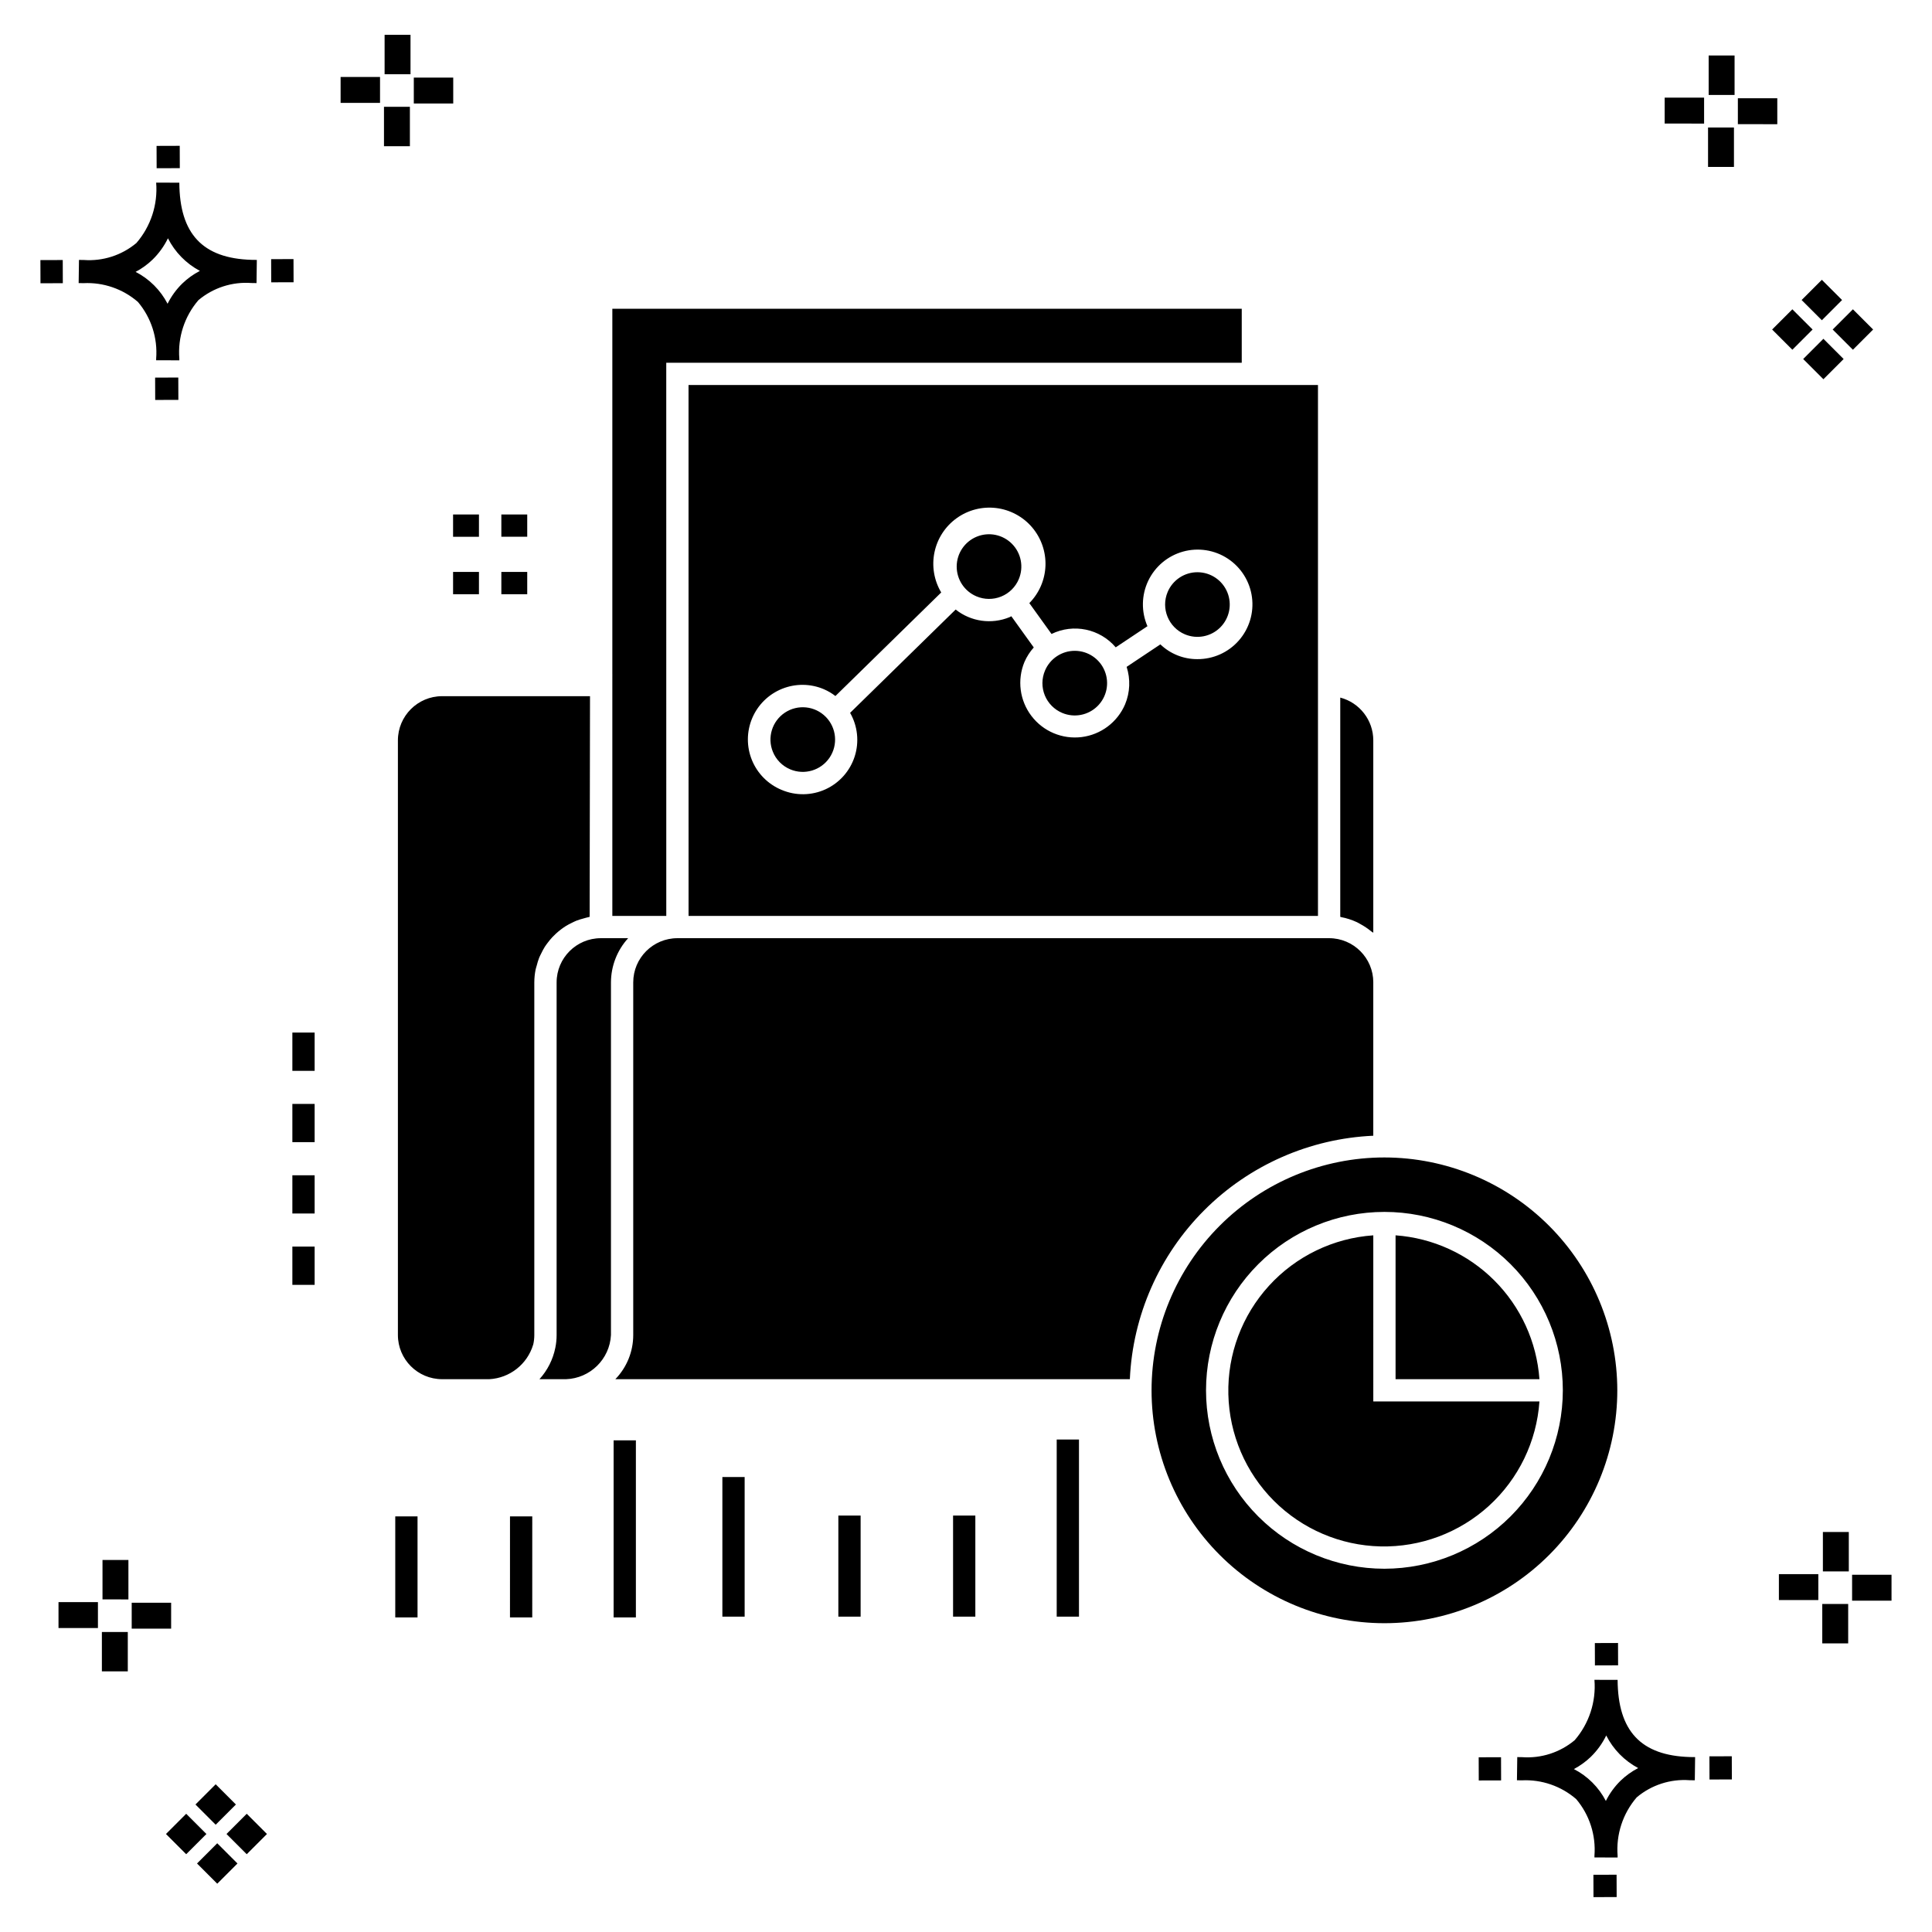 <?xml version="1.0" encoding="UTF-8"?>
<!-- Uploaded to: SVG Find, www.svgrepo.com, Generator: SVG Find Mixer Tools -->
<svg fill="#000000" width="800px" height="800px" version="1.1" viewBox="144 144 512 512" xmlns="http://www.w3.org/2000/svg">
 <g>
  <path d="m191.25 244.05 0.02 5.922-6.141 0.02-0.02-5.922zm19.43-31.188c0.43 0.023 0.914 0.008 1.383 0.02l-0.082 6.141c-0.441 0.008-0.914-0.004-1.363-0.02-5.094-0.375-10.129 1.258-14.035 4.543-3.688 4.285-5.508 9.867-5.059 15.504v0.441l-6.141-0.016v-0.438c0.43-5.449-1.309-10.848-4.836-15.023-3.984-3.449-9.145-5.231-14.406-4.973h-0.004c-0.426 0-0.855-0.008-1.293-0.02l0.086-6.141c0.434 0 0.863 0.008 1.285 0.02h0.004c5.051 0.367 10.043-1.246 13.926-4.496 3.816-4.414 5.707-10.18 5.238-16l6.141 0.008c0.07 13.547 6.168 20.074 19.156 20.449zm-13.707 2.922v0.004c-3.644-1.938-6.602-4.953-8.465-8.637-1.027 2.113-2.418 4.035-4.102 5.672-1.332 1.281-2.836 2.367-4.469 3.227 3.633 1.871 6.594 4.824 8.473 8.449 0.988-1.988 2.301-3.797 3.887-5.352 1.387-1.344 2.961-2.473 4.676-3.359zm-42.266-2.856 0.02 6.141 5.922-0.016-0.02-6.141zm67.074-0.266-5.926 0.016 0.02 6.141 5.926-0.016zm-30.129-24.098-0.02-5.922-6.141 0.02 0.02 5.922zm435.57 45.219 5.359 5.359-5.359 5.359-5.359-5.359zm7.816-7.816 5.359 5.359-5.359 5.359-5.359-5.359zm-16.043 0 5.359 5.359-5.359 5.359-5.359-5.359zm7.816-7.816 5.359 5.359-5.359 5.359-5.359-5.359zm-11.809-41.238-10.449-0.004v-6.867h10.449zm-19.398-0.164-10.449-0.004v-6.867h10.449zm7.914 11.484h-6.867v-10.438h6.867zm0.164-19.07-6.867-0.004v-10.449h6.867zm-339.57 2.266-10.449-0.004v-6.867h10.449zm-19.398-0.164-10.449-0.004v-6.867h10.449zm7.914 11.484h-6.867v-10.441h6.867zm0.164-19.07h-6.867v-10.453h6.867zm313.48 477.16 0.02 5.922 6.141-0.02-0.02-5.922zm25.57-31.203c0.43 0.023 0.914 0.008 1.383 0.02l-0.082 6.141c-0.441 0.008-0.914-0.004-1.363-0.02-5.09-0.375-10.129 1.254-14.031 4.539-3.691 4.285-5.512 9.867-5.062 15.504v0.441l-6.141-0.016v-0.438c0.43-5.449-1.309-10.848-4.836-15.023-3.984-3.449-9.141-5.231-14.406-4.973h-0.004c-0.426 0-0.855-0.008-1.293-0.02l0.086-6.141c0.434 0 0.863 0.008 1.285 0.02h0.004c5.051 0.367 10.043-1.246 13.926-4.496 3.82-4.414 5.707-10.18 5.238-16l6.141 0.008c0.07 13.551 6.168 20.078 19.156 20.453zm-13.707 2.922c-3.644-1.938-6.602-4.953-8.465-8.637-1.027 2.117-2.418 4.035-4.102 5.676-1.332 1.277-2.836 2.363-4.469 3.227 3.633 1.867 6.594 4.82 8.473 8.449 0.988-1.988 2.305-3.797 3.887-5.356 1.387-1.34 2.961-2.473 4.676-3.359zm-42.266-2.856 0.02 6.141 5.922-0.016-0.02-6.141zm67.074-0.27-5.926 0.016 0.02 6.141 5.926-0.016zm-30.129-24.098-0.02-5.922-6.141 0.02 0.02 5.922zm72.461-17.141h-10.449v-6.867h10.449zm-19.398-0.164h-10.449v-6.867h10.449zm7.914 11.484h-6.867v-10.438h6.867zm0.164-19.07h-6.867v-10.449h6.867zm-432.38 72.043 5.359 5.359-5.359 5.359-5.359-5.359zm7.816-7.816 5.359 5.359-5.359 5.359-5.359-5.359zm-16.043 0 5.359 5.359-5.359 5.359-5.359-5.359zm7.816-7.816 5.359 5.359-5.359 5.359-5.359-5.359zm-11.809-41.238-10.449-0.004v-6.867h10.449zm-19.398-0.164-10.449-0.004v-6.867h10.449zm7.914 11.484-6.867-0.008v-10.434h6.867zm0.164-19.07-6.867-0.008v-10.445h6.867z"/>
  <path d="m221.48 474.36h5.902v10.141h-5.902zm0-8.77h5.902v-10.137h-5.902zm0-18.906h5.902v-10.137h-5.902zm0-18.906h5.902v-10.141h-5.902zm62.242-132.21h-6.859v5.902h6.859zm-12.793 0h-6.859v5.902h6.856zm12.793-15.227h-6.859v5.902h6.859zm-12.793 0-6.859 0.004v5.902h6.856zm64.508 292.08h5.902v-37h-5.902zm30.734 0h5.902v-26.785h-5.902zm30.402 0h5.902v-26.785h-5.902zm27.465 0h5.902v-46.938h-5.902zm-175.29 0.215h5.902v-26.781h-5.902zm30.402 0h5.902l0.004-26.781h-5.902zm27.465 0h5.902v-46.938h-5.902zm-18.238-177.72c0.242-0.379 0.512-0.73 0.781-1.09v0.004c0.375-0.504 0.773-0.988 1.199-1.449 0.312-0.332 0.633-0.648 0.969-0.957 0.457-0.422 0.941-0.82 1.441-1.195 0.363-0.27 0.727-0.531 1.113-0.773 0.547-0.336 1.109-0.641 1.691-0.914 0.398-0.195 0.789-0.395 1.203-0.559h-0.004c0.645-0.242 1.301-0.445 1.969-0.613 0.402-0.105 0.789-0.238 1.203-0.316 0.109-0.02 0.211-0.066 0.32-0.086l0.098-58.48-39.203 0.004c-6.461 0.008-11.699 5.246-11.707 11.707v157.59c0.008 6.461 5.246 11.699 11.711 11.707h12.516c5.41-0.297 10.055-3.949 11.617-9.137l0.035-0.113v-0.004c0.18-0.805 0.27-1.629 0.27-2.453v-93.453c0.004-1.137 0.117-2.266 0.34-3.379 0.07-0.367 0.203-0.707 0.297-1.066v0.004c0.172-0.711 0.391-1.41 0.652-2.094 0.16-0.398 0.363-0.77 0.555-1.152l-0.004-0.004c0.281-0.59 0.594-1.168 0.938-1.727zm38.09-148.89 166.81 0.004v140.7h-166.8zm24.668 107.3c3.727 1.586 7.949 1.527 11.633-0.152 3.684-1.684 6.488-4.84 7.731-8.695 1.238-3.856 0.801-8.055-1.211-11.57l27.973-27.379c4.047 3.223 9.523 3.992 14.305 2.016 0.16-0.066 0.293-0.168 0.449-0.238l5.945 8.27h0.004c-1.027 1.145-1.859 2.441-2.473 3.848-1.973 4.758-1.27 10.207 1.852 14.305 3.121 4.102 8.184 6.231 13.297 5.598 5.113-0.637 9.5-3.941 11.523-8.68 1.316-3.152 1.457-6.672 0.406-9.926l8.945-5.961h-0.004c2.637 2.527 6.148 3.93 9.797 3.914 4.199 0.027 8.207-1.766 10.98-4.918 2.777-3.152 4.051-7.352 3.496-11.512-0.555-4.164-2.887-7.883-6.391-10.195s-7.84-2.996-11.883-1.871c-4.047 1.125-7.406 3.949-9.215 7.738-1.805 3.793-1.883 8.18-0.207 12.031l-8.406 5.602c-4.199-4.926-11.199-6.383-17.016-3.543l-5.879-8.176c2.617-2.652 4.144-6.188 4.277-9.91 0.129-3.723-1.141-7.359-3.559-10.191-2.422-2.832-5.816-4.648-9.516-5.098-3.699-0.445-7.43 0.512-10.453 2.684-3.027 2.172-5.129 5.402-5.887 9.047-0.758 3.648-0.121 7.445 1.789 10.645l-28.039 27.445c-0.934-0.723-1.957-1.328-3.043-1.797-3.539-1.516-7.539-1.555-11.109-0.109-3.57 1.441-6.418 4.25-7.914 7.801-1.492 3.551-1.512 7.551-0.047 11.113s4.289 6.394 7.848 7.867zm-30.57-113.2h152.51v-14.301h-166.8v96.762h0.004l-0.004 2.414v61.723h14.297zm32.859 107.76c3.766 1.582 8.129 0.285 10.418-3.098 2.285-3.387 1.863-7.914-1.008-10.82-2.875-2.906-7.398-3.375-10.809-1.125-3.41 2.254-4.754 6.602-3.207 10.383 0.852 2.106 2.512 3.781 4.606 4.656zm49.359-45.84v-0.004c2.094 0.883 4.449 0.898 6.555 0.039 2.102-0.855 3.777-2.516 4.656-4.609v-0.004c1.344-3.191 0.633-6.883-1.805-9.344-2.434-2.465-6.117-3.219-9.324-1.91s-5.312 4.422-5.332 7.887c-0.016 3.465 2.055 6.602 5.25 7.941zm55.227 10.055c3.195 1.344 6.883 0.633 9.344-1.805 2.461-2.434 3.215-6.113 1.906-9.32-1.309-3.211-4.418-5.312-7.883-5.332-3.465-0.02-6.598 2.051-7.941 5.242-1.828 4.359 0.219 9.379 4.574 11.215zm45.562 76.273c0.312 0.145 0.594 0.324 0.898 0.488 1.031 0.555 2.008 1.207 2.91 1.953 0.172 0.141 0.391 0.223 0.555 0.371v-50.992c-0.004-5.324-3.602-9.98-8.754-11.328v58.102c0.086 0.016 0.156 0.062 0.238 0.078v-0.004c1.434 0.27 2.828 0.719 4.152 1.332zm-78.066-55.441c3.195 1.344 6.883 0.629 9.344-1.809 2.465-2.434 3.215-6.113 1.906-9.32-1.305-3.207-4.418-5.312-7.883-5.332-3.461-0.02-6.598 2.051-7.941 5.242-0.887 2.094-0.906 4.457-0.047 6.562s2.523 3.781 4.621 4.656zm82.43 138.44c-10.59 0.734-20.492 5.523-27.645 13.367-7.156 7.848-11.012 18.145-10.766 28.762 0.246 10.613 4.57 20.727 12.078 28.234 7.508 7.508 17.621 11.832 28.234 12.078 10.613 0.242 20.914-3.613 28.762-10.766 7.844-7.152 12.633-17.055 13.367-27.648h-44.027zm5.902 0v38.125h38.129c-0.711-9.875-4.957-19.168-11.957-26.168-7.004-7-16.293-11.246-26.168-11.957zm58.758 41.078h0.004c0 16.367-6.504 32.062-18.074 43.637-11.574 11.574-27.273 18.074-43.641 18.074-16.367 0-32.062-6.504-43.637-18.078-11.574-11.574-18.074-27.27-18.074-43.637 0-16.367 6.504-32.066 18.078-43.637 11.574-11.574 27.27-18.078 43.637-18.074 16.363 0.016 32.047 6.527 43.617 18.094 11.57 11.57 18.078 27.258 18.094 43.621zm-14.434 0h0.004c0-12.539-4.981-24.566-13.844-33.434-8.867-8.867-20.895-13.852-33.434-13.852-12.539 0-24.566 4.981-33.434 13.848-8.867 8.867-13.848 20.895-13.848 33.434 0 12.539 4.981 24.566 13.848 33.434 8.867 8.867 20.895 13.848 33.434 13.848 12.535-0.016 24.551-5 33.414-13.863 8.863-8.863 13.852-20.883 13.863-33.414zm-50.23-67.469v-40.645h0.004c-0.004-6.465-5.242-11.703-11.707-11.711h-172.71c-6.465 0.008-11.703 5.246-11.707 11.711v93.453c0.004 4.371-1.699 8.57-4.742 11.707h136.35c0.75-16.871 7.789-32.848 19.73-44.785 11.941-11.941 27.918-18.98 44.785-19.734zm-201.77-52.355h-2.949c-6.461 0.008-11.699 5.246-11.707 11.711v93.453c0 1.133-0.113 2.262-0.34 3.371-0.625 3.109-2.078 5.992-4.211 8.336h7.039-0.004c6.41-0.223 11.586-5.305 11.918-11.707v-93.453c0.016-4.332 1.637-8.508 4.555-11.711z"/>
 </g>
</svg>
